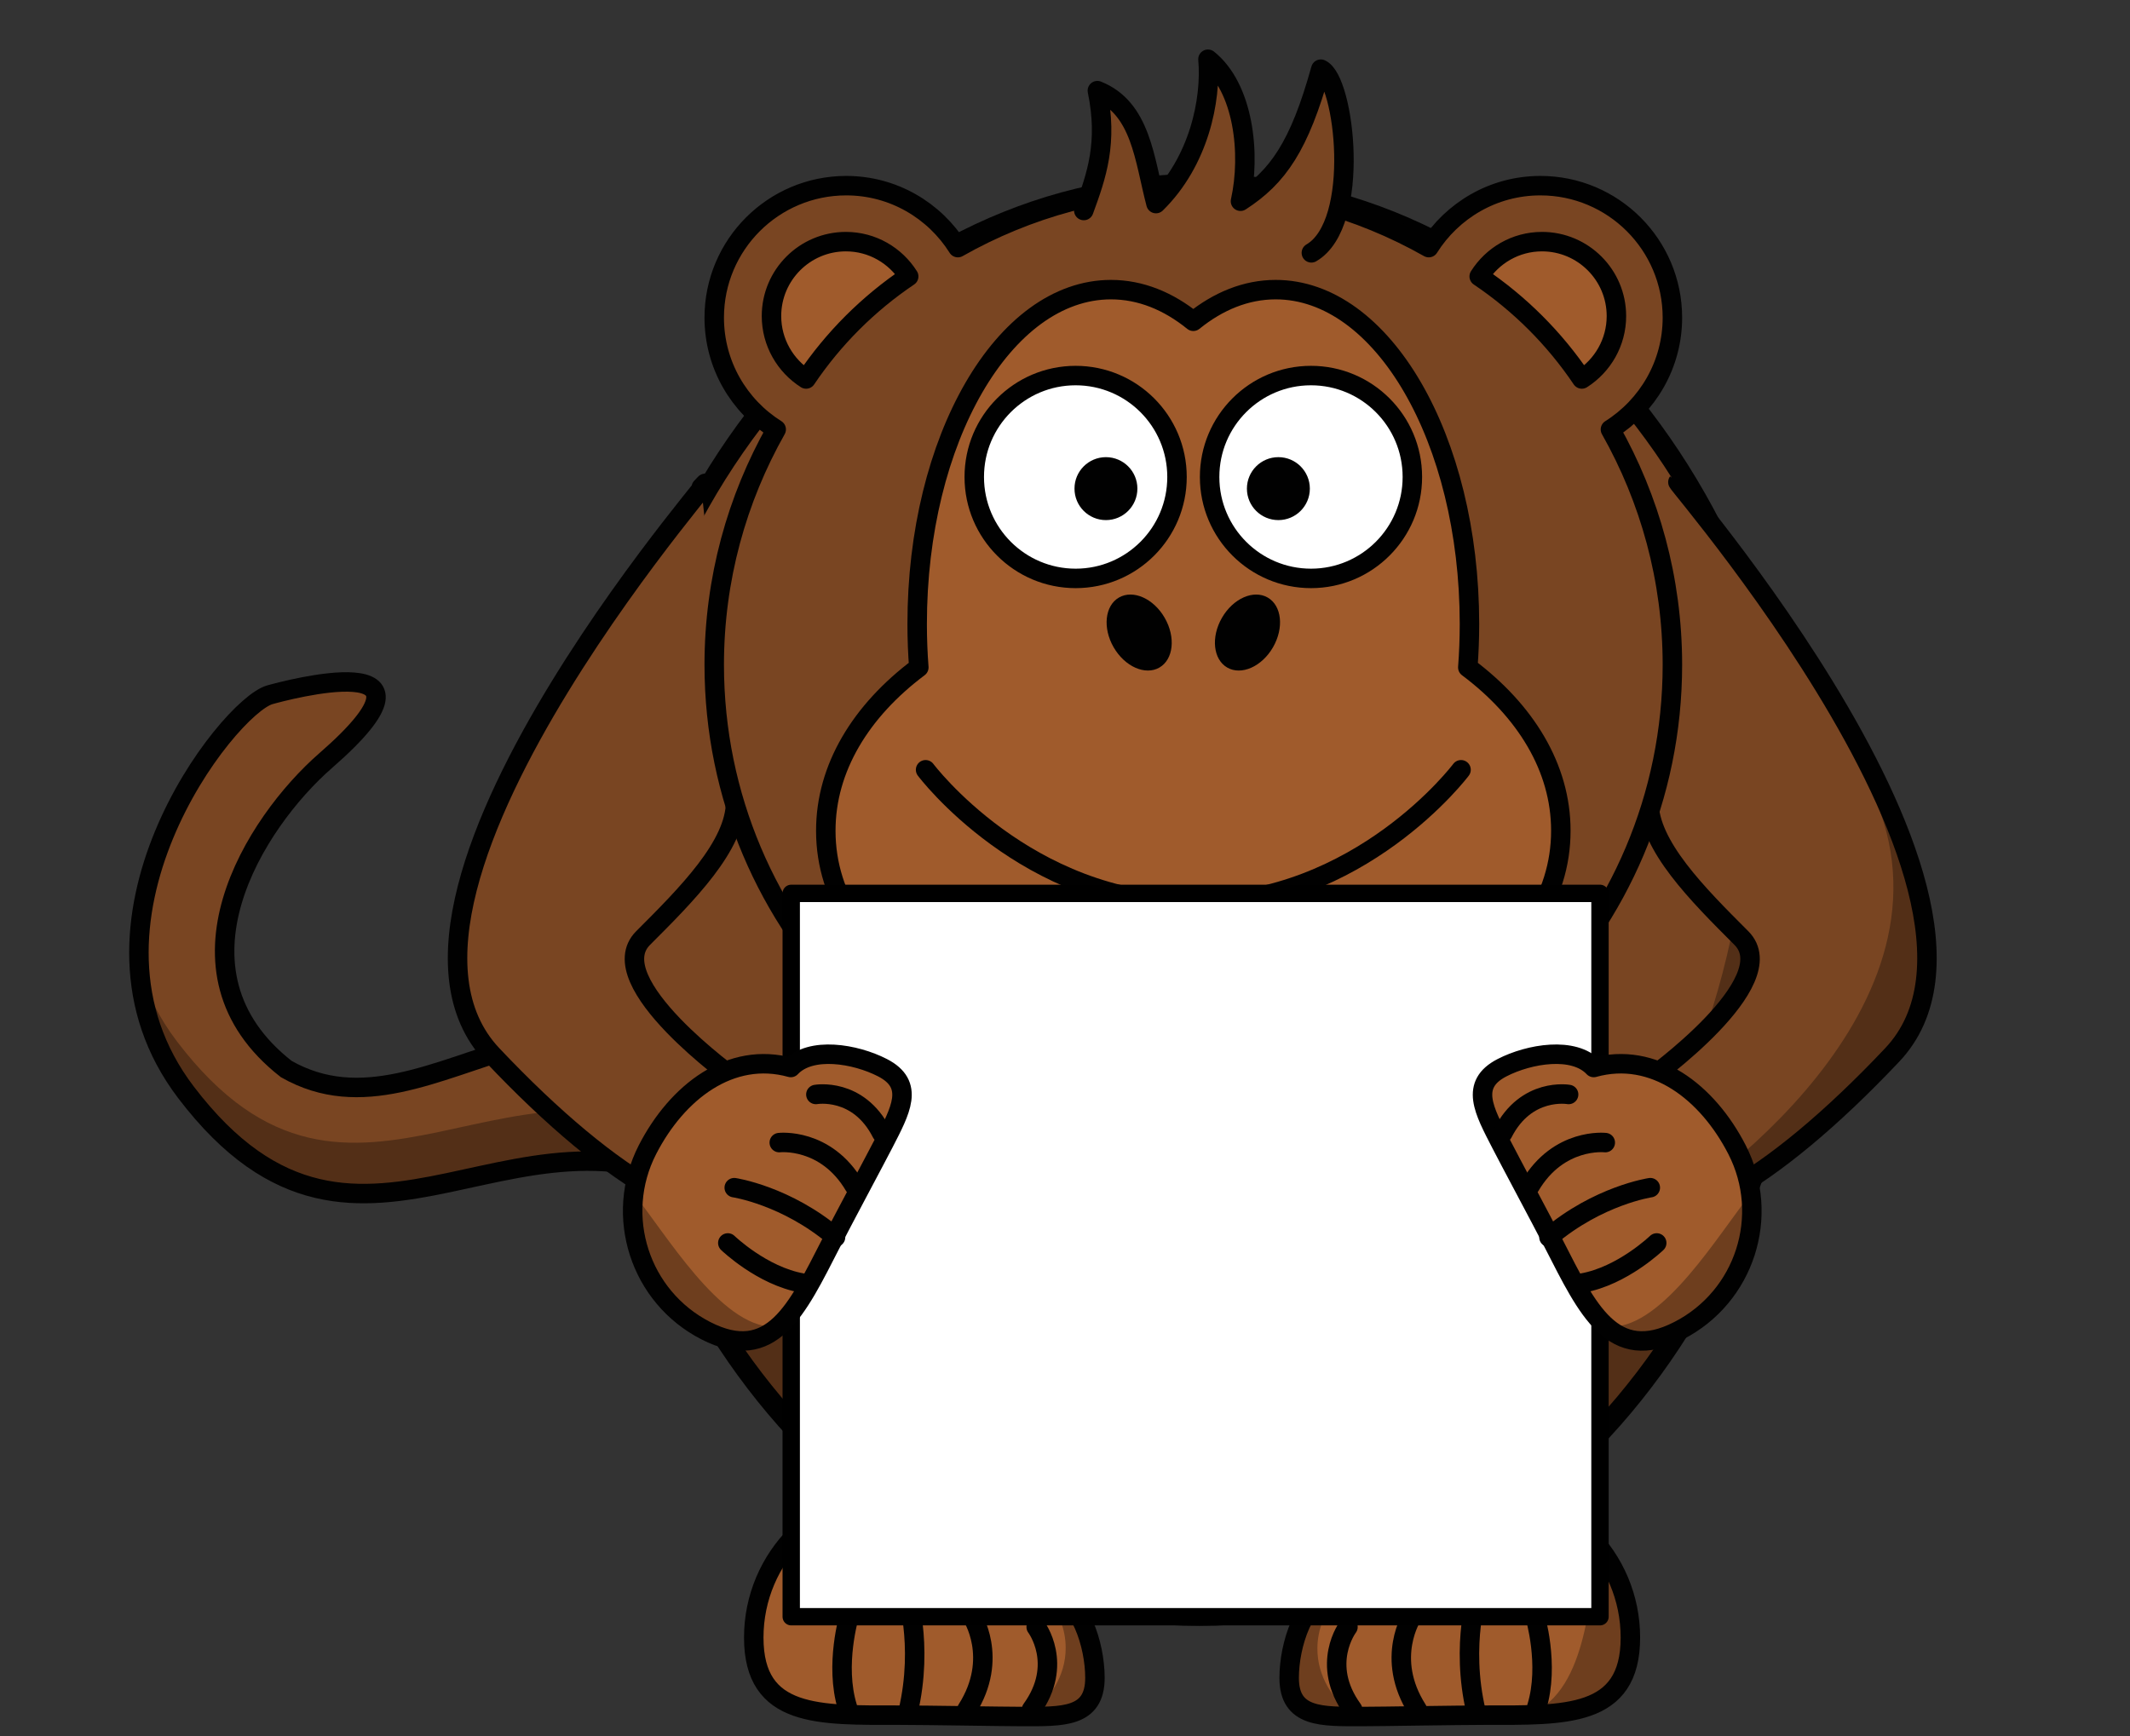 <?xml version="1.0" encoding="UTF-8" standalone="no"?>
<svg
    xmlns:rdf="http://www.w3.org/1999/02/22-rdf-syntax-ns#"
    xmlns="http://www.w3.org/2000/svg"
    xmlns:cc="http://web.resource.org/cc/"
    xmlns:dc="http://purl.org/dc/elements/1.1/"
    xmlns:svg="http://www.w3.org/2000/svg"
    xmlns:inkscape="http://www.inkscape.org/namespaces/inkscape"
    xmlns:sodipodi="http://sodipodi.sourceforge.net/DTD/sodipodi-0.dtd"
    xmlns:ns1="http://sozi.baierouge.fr"
    xmlns:xlink="http://www.w3.org/1999/xlink"
    viewBox="0 0 368 300"
  >
  <rect x="0" y="0" width="368" height="300" fill="#333333" stroke="none"/>
  <g
      id="imagebot_2"
    >
    <title
      >imagebot_2</title
    >
    <g
        id="imagebot_62"
        transform="matrix(.841 0 0 .841 22.318 8.553)"
      >
      <path
          id="imagebot_64"
          d="m139.72 220.17c-46.666-44.2-76.818 6.75-107.44-10.67-25.835-20.17-6.502-50.67 8.082-63.38 27.671-24.11-8.598-14.34-11.461-13.53-8.613 2.42-43.598 47.05-17.232 81.69 36.677 48.18 69.314-6.8 113.66 24.25 37.71 26.39 13.67-17.33 14.39-18.36z"
          stroke="#010101"
          stroke-width="4"
          fill="#794522"
      />
      <path
          id="imagebot_63"
          d="m11.669 214.27c36.675 48.19 69.316-6.78 113.67 24.27 23.79 16.66 22.98 5.39 19.34-5.45-0.74 4.85-5.87 5.73-21.19-4.99-44.347-31.06-76.988 23.91-113.66-24.27-3.711-4.87-6.205-9.94-7.731-15.06 0.539 8.6 3.343 17.32 9.57 25.5z"
          fill-opacity=".314"
          fill="#010101"
      />
    </g
    >
    <g
        id="imagebot_59"
        transform="translate(103.39 32.039) matrix(.841 0 0 1 -80.072 -37.447)"
      >
      <path
          id="imagebot_61"
          stroke-linejoin="round"
          d="m342 160.91c0.04 68.15-55.16 123.43-123.31 123.47-68.14 0.05-123.42-55.15-123.46-123.3-0.005-0.05-0.005-0.11-0.005-0.17-0.046-68.139 55.155-123.42 123.3-123.46 68.15-0.049 123.43 55.157 123.48 123.3v0.16z"
          stroke="#010101"
          stroke-linecap="round"
          stroke-width="4"
          fill="#794522"
      />
      <path
          id="imagebot_60"
          d="m326.78 102.3c3.2 10.97 4.91 22.58 4.91 34.59 0 68.11-55.27 123.37-123.38 123.37-46.82 0-87.6-26.13-108.5-64.59 15.03 51.2 62.37 88.63 118.41 88.63 68.11 0 123.37-55.27 123.37-123.38 0-21.21-5.37-41.19-14.81-58.62z"
          fill-opacity=".314"
          fill="#010101"
      />
    </g
    >
    <g
        id="imagebot_3"
        transform="translate(0) matrix(.841 0 0 .841 22.318 42.553)"
      >
      <g
          id="imagebot_11"
        >
        <path
            id="imagebot_18"
            stroke-linejoin="round"
            d="m247.58 276c2.8-13.64 16.41-20.06 30.87-20.06 16.53 0 29.95 13.42 29.95 29.95s-13.42 15.94-29.95 15.94c-5.5 0-21.31 0.28-25.22 0.28-8.24 0-14.93 0.3-14.93-7.94 0-6.81 3.04-16.38 9.28-18.17z"
            stroke="#010101"
            stroke-linecap="round"
            stroke-width="4"
            fill="#a05b2c"
        />
        <path
            id="imagebot_17"
            d="m301.91 266.75c2.54 4.4 7 13.52 7 18.96 0 13.43-8.86 15.55-21.05 15.88 12.11-5.05 12.05-25.59 14.05-34.84z"
            fill-opacity=".314"
            fill="#010101"
        />
        <path
            id="imagebot_16"
            d="m289.16 300.19c2.69-8.7-0.39-18.84-0.39-18.84"
            stroke="#010101"
            stroke-linecap="round"
            stroke-width="4"
            fill="none"
        />
        <path
            id="imagebot_15"
            d="m276.69 301.12c-3.3-14.01 0.47-25.12 0.47-25.12"
            stroke="#010101"
            stroke-linecap="round"
            stroke-width="4"
            fill="none"
        />
        <path
            id="imagebot_14"
            d="m264.61 300.67c-6.76-10.63-0.96-19.32-0.96-19.32"
            stroke="#010101"
            stroke-linecap="round"
            stroke-width="4"
            fill="none"
        />
        <path
            id="imagebot_13"
            d="m251.34 300.67c-6.76-9.33-0.96-16.96-0.96-16.96"
            stroke="#010101"
            stroke-linecap="round"
            stroke-width="4"
            fill="none"
        />
        <path
            id="imagebot_12"
            d="m248.08 277.72c-2.49 2.93-3.98 6.54-3.98 10.44 0 5.64 3.08 10.65 7.86 13.9-7.95-0.26-13.65-1.67-13.65-9.32 0-6.34 3.9-11.91 9.77-15.02z"
            fill-opacity=".314"
            fill="#010101"
        />
      </g
      >
      <g
          id="imagebot_4"
        >
        <path
            id="imagebot_10"
            stroke-linejoin="round"
            d="m189.13 276c-2.81-13.64-16.41-20.06-30.87-20.06-16.53 0-29.95 13.42-29.95 29.95s13.42 15.94 29.95 15.94c5.5 0 21.31 0.28 25.22 0.28 8.24 0 14.92 0.3 14.92-7.94 0-6.81-3.03-16.38-9.27-18.17z"
            stroke="#010101"
            stroke-linecap="round"
            stroke-width="4"
            fill="#a05b2c"
        />
        <path
            id="imagebot_9"
            d="m147.55 300.19c-2.69-8.7 0.39-18.84 0.39-18.84"
            stroke="#010101"
            stroke-linecap="round"
            stroke-width="4"
            fill="none"
        />
        <path
            id="imagebot_8"
            d="m160.02 301.12c3.3-14.01-0.47-25.12-0.47-25.12"
            stroke="#010101"
            stroke-linecap="round"
            stroke-width="4"
            fill="none"
        />
        <path
            id="imagebot_7"
            d="m172.1 300.67c6.76-10.63 0.96-19.32 0.96-19.32"
            stroke="#010101"
            stroke-linecap="round"
            stroke-width="4"
            fill="none"
        />
        <path
            id="imagebot_6"
            d="m185.37 300.67c6.76-9.33 0.96-16.96 0.96-16.96"
            stroke="#010101"
            stroke-linecap="round"
            stroke-width="4"
            fill="none"
        />
        <path
            id="imagebot_5"
            d="m188.27 277.47c2.59 2.96 4.12 6.61 4.12 10.55 0 5.69-3.19 10.76-8.15 14.04 8.25-0.26 14.16-1.68 14.16-9.42 0-6.41-4.04-12.03-10.13-15.17z"
            fill-opacity=".314"
            fill="#010101"
        />
      </g
      >
    </g
    >
    <g
        id="imagebot_56"
        transform="matrix(.841 0 0 .841 22.318 8.553)"
      >
      <path
          id="imagebot_58"
          d="m319.26 89.999c-11.73-12.387 74.91 82.721 42.94 116.58-24.94 26.42-47 39-56 30l6-25s28-20 19-29-19-19-19-28"
          stroke="#010101"
          stroke-linecap="round"
          stroke-width="4"
          fill="#794522"
      />
      <path
          id="imagebot_57"
          d="m359.76 156.75c1.75-1 10 8.25 10 36 0 13.43-45.06 47.42-57.25 47.75 6.04-2.52 62.75-40 47.25-83.75z"
          fill-opacity=".314"
          fill="#010101"
      />
    </g
    >
    <g
        id="imagebot_46"
        transform="matrix(.841 0 0 .841 22.318 8.553)"
      >
      <path
          id="imagebot_47"
          d="m117.52 89.999c11.74-12.386-74.899 82.721-42.939 116.58 24.941 26.42 46.999 39 55.999 30l-6-25s-27.999-20-19-29c9-9 19-19 19-28"
          stroke="#010101"
          stroke-linecap="round"
          stroke-width="4"
          fill="#794522"
      />
    </g
    >
    <g
        id="imagebot_19"
        transform="matrix(.841 0 0 .841 22.318 8.553)"
      >
      <g
          id="imagebot_32"
          stroke-linejoin="round"
          stroke="#010101"
          stroke-linecap="round"
          stroke-width="4"
        >
        <path
            id="imagebot_36"
            d="m147.31 27.978c-14.97 0-27.12 12.15-27.12 27.117 0 9.685 5.09 18.175 12.73 22.971-8.08 14.287-12.73 30.774-12.73 48.354 0 54.33 44.07 98.44 98.4 98.44s98.44-44.11 98.44-98.44c0-17.58-4.65-34.067-12.73-48.354 7.62-4.8 12.73-13.299 12.73-22.971 0-14.967-12.15-27.117-27.12-27.117-9.67 0-18.13 5.104-22.93 12.733-14.29-8.094-30.8-12.733-48.39-12.733s-34.06 4.643-48.35 12.733c-4.8-7.629-13.26-12.733-22.93-12.733z"
            fill="#794522"
        />
        <path
            id="imagebot_35"
            d="m290.24 39.481c-5.44 0-10.19 2.865-12.9 7.147 8.32 5.602 15.48 12.755 21.08 21.075 4.26-2.712 7.11-7.503 7.11-12.931 0-8.438-6.85-15.291-15.29-15.291z"
            fill="#a05b2c"
        />
        <path
            id="imagebot_34"
            d="m147.24 39.481c5.44 0 10.19 2.865 12.9 7.147-8.32 5.602-15.48 12.755-21.08 21.075-4.26-2.712-7.11-7.503-7.11-12.931 0-8.438 6.85-15.291 15.29-15.291z"
            fill="#a05b2c"
        />
        <path
            id="imagebot_33"
            d="m242.86 41.785c10.33-6.026 6.85-35.613 1.94-37.745-4.41 15.867-8.82 22.161-16.5 27.138 2.18-9.828 0.62-23.342-6.68-29.178 0.74 8.4-1.88 21.043-10.68 29.662-2.39-9.097-3.06-19.628-12.04-23.207 2.21 10.73-0.15 17.419-2.79 24.631"
            fill="#794522"
        />
      </g
      >
      <path
          id="imagebot_31"
          stroke-linejoin="round"
          d="m275 126.97c0.22-2.91 0.34-5.88 0.34-8.89v-0.09c-0.01-37.939-17.85-68.671-39.84-68.645-6.04 0.006-11.76 2.345-16.89 6.5-5.14-4.169-10.88-6.507-16.94-6.5-21.99 0.025-39.81 30.797-39.79 68.735v0.09c0 2.98 0.12 5.92 0.34 8.8-11.9 8.92-19.12 20.67-19.11 33.56v0.06c0.02 27.86 33.85 47.43 75.55 47.41s75.48-19.62 75.45-47.47v-0.07c-0.01-12.86-7.23-24.59-19.11-33.49z"
          stroke="#010101"
          stroke-linecap="round"
          stroke-width="4"
          fill="#a05b2c"
      />
      <path
          id="imagebot_30"
          stroke-linejoin="round"
          d="m163.61 148s20.63 27.5 55 27.5c34.38 0 55-27.5 55-27.5"
          stroke="#010101"
          stroke-linecap="round"
          stroke-width="4"
          fill="none"
      />
      <g
          id="imagebot_27"
          fill="#010101"
        >
        <path
            id="imagebot_29"
            d="m234.98 122.83c-2.29 3.98-6.5 5.84-9.4 4.17-2.89-1.67-3.38-6.25-1.09-10.22 2.29-3.98 6.5-5.84 9.4-4.17s3.38 6.25 1.09 10.22z"
        />
        <path
            id="imagebot_28"
            d="m202.24 122.83c2.3 3.98 6.5 5.84 9.4 4.17s3.38-6.25 1.09-10.22c-2.29-3.98-6.5-5.84-9.4-4.17-2.89 1.67-3.38 6.25-1.09 10.22z"
        />
      </g
      >
      <g
          id="imagebot_20"
        >
        <g
            id="imagebot_24"
          >
          <path
              id="imagebot_26"
              stroke-linejoin="round"
              d="m215.26 87.838c0.01 11.501-9.31 20.832-20.81 20.842-11.5 0-20.83-9.314-20.84-20.814v-0.028c-0.01-11.501 9.31-20.831 20.81-20.839 11.5-0.007 20.83 9.31 20.84 20.811v0.028z"
              stroke="#010101"
              stroke-linecap="round"
              stroke-width="4"
              fill="#ffffff"
          />
          <path
              id="imagebot_25"
              d="m207.12 90.232c0 3.569-2.89 6.464-6.46 6.467-3.57 0.001-6.46-2.889-6.46-6.458v-0.009c-0.01-3.569 2.89-6.465 6.45-6.467 3.57-0.003 6.47 2.889 6.47 6.458v0.009z"
              fill="#010101"
          />
        </g
        >
        <g
            id="imagebot_21"
          >
          <path
              id="imagebot_23"
              stroke-linejoin="round"
              d="m263.61 87.838c0.01 11.501-9.31 20.832-20.81 20.842-11.5 0-20.83-9.314-20.84-20.814v-0.028c-0.01-11.501 9.31-20.831 20.81-20.839 11.5-0.007 20.83 9.31 20.84 20.811v0.028z"
              stroke="#010101"
              stroke-linecap="round"
              stroke-width="4"
              fill="#ffffff"
          />
          <path
              id="imagebot_22"
              d="m242.55 90.232c0 3.569-2.89 6.464-6.46 6.467-3.57 0.001-6.47-2.889-6.47-6.458v-0.009c0-3.569 2.89-6.465 6.46-6.467 3.57-0.003 6.46 2.889 6.47 6.458v0.009z"
              fill="#010101"
          />
        </g
        >
      </g
      >
    </g
    >
    <rect
        id="imagebot_185"
        stroke-linejoin="round"
        height="125"
        width="139.73"
        stroke="#000000"
        stroke-linecap="round"
        y="154.38"
        x="136.7"
        stroke-width="3"
        fill="#ffffff"
    />
    <g
        id="imagebot_39"
        transform="matrix(.841 0 0 .841 22.318 8.553)"
      >
      <path
          id="imagebot_45"
          stroke-linejoin="round"
          d="m135.92 209.18c-12.37-3.44-23.36 5.03-29.45 16.89-6.95 13.57-1.58 30.23 11.98 37.18 13.57 6.96 18.73-4.3 25.69-17.87 2.31-4.52 9.19-17.37 10.84-20.58 3.47-6.76 6.52-12.12-0.24-15.59-5.59-2.87-14.73-4.4-18.82-0.03z"
          stroke="#010101"
          stroke-linecap="round"
          stroke-width="4"
          fill="#a05b2c"
      />
      <path
          id="imagebot_44"
          d="m138.28 253.47c-8.27-1.45-15.3-8.24-15.3-8.24"
          stroke="#010101"
          stroke-linecap="round"
          stroke-width="4"
          fill="#a05b2c"
      />
      <path
          id="imagebot_43"
          d="m145.11 244.05c-10.11-8.59-20.81-10.18-20.81-10.18"
          stroke="#010101"
          stroke-linecap="round"
          stroke-width="4"
          fill="#a05b2c"
      />
      <path
          id="imagebot_42"
          d="m149 233.54c-5.88-10.03-15.45-8.93-15.45-8.93"
          stroke="#010101"
          stroke-linecap="round"
          stroke-width="4"
          fill="#a05b2c"
      />
      <path
          id="imagebot_41"
          d="m154.58 222.64c-4.81-9.47-13.51-7.92-13.51-7.92"
          stroke="#010101"
          stroke-linecap="round"
          stroke-width="4"
          fill="#a05b2c"
      />
      <path
          id="imagebot_40"
          d="m103.63 235.12c0.74 5.14 2.81 15.49 5.83 20.62 7.44 12.67 14.53 11.19 22.85 6.71-10.88-0.01-22.22-19.4-28.68-27.33z"
          fill-opacity=".314"
          fill="#010101"
      />
    </g
    >
    <g
        id="imagebot_49"
        transform="matrix(.841 0 0 .841 22.318 8.553)"
      >
      <path
          id="imagebot_55"
          stroke-linejoin="round"
          d="m300.87 209.18c12.36-3.44 23.36 5.03 29.44 16.89 6.96 13.57 1.59 30.23-11.98 37.18-13.57 6.96-18.73-4.3-25.68-17.87-2.32-4.52-9.2-17.37-10.84-20.58-3.47-6.76-6.52-12.12 0.24-15.59 5.59-2.87 14.72-4.4 18.82-0.03z"
          stroke="#010101"
          stroke-linecap="round"
          stroke-width="4"
          fill="#a05b2c"
      />
      <path
          id="imagebot_54"
          d="m298.51 253.47c8.26-1.45 15.3-8.24 15.3-8.24"
          stroke="#010101"
          stroke-linecap="round"
          stroke-width="4"
          fill="#a05b2c"
      />
      <path
          id="imagebot_53"
          d="m291.67 244.05c10.12-8.59 20.82-10.18 20.82-10.18"
          stroke="#010101"
          stroke-linecap="round"
          stroke-width="4"
          fill="#a05b2c"
      />
      <path
          id="imagebot_52"
          d="m287.78 233.54c5.88-10.03 15.46-8.93 15.46-8.93"
          stroke="#010101"
          stroke-linecap="round"
          stroke-width="4"
          fill="#a05b2c"
      />
      <path
          id="imagebot_51"
          d="m282.2 222.64c4.81-9.47 13.51-7.92 13.51-7.92"
          stroke="#010101"
          stroke-linecap="round"
          stroke-width="4"
          fill="#a05b2c"
      />
      <path
          id="imagebot_50"
          d="m333.16 235.12c-0.74 5.14-2.82 15.49-5.84 20.62-7.44 12.67-14.53 11.19-22.84 6.71 10.88-0.01 22.22-19.4 28.68-27.33z"
          fill-opacity=".314"
          fill="#010101"
      />
    </g
    >
  </g
  >
</svg
>
